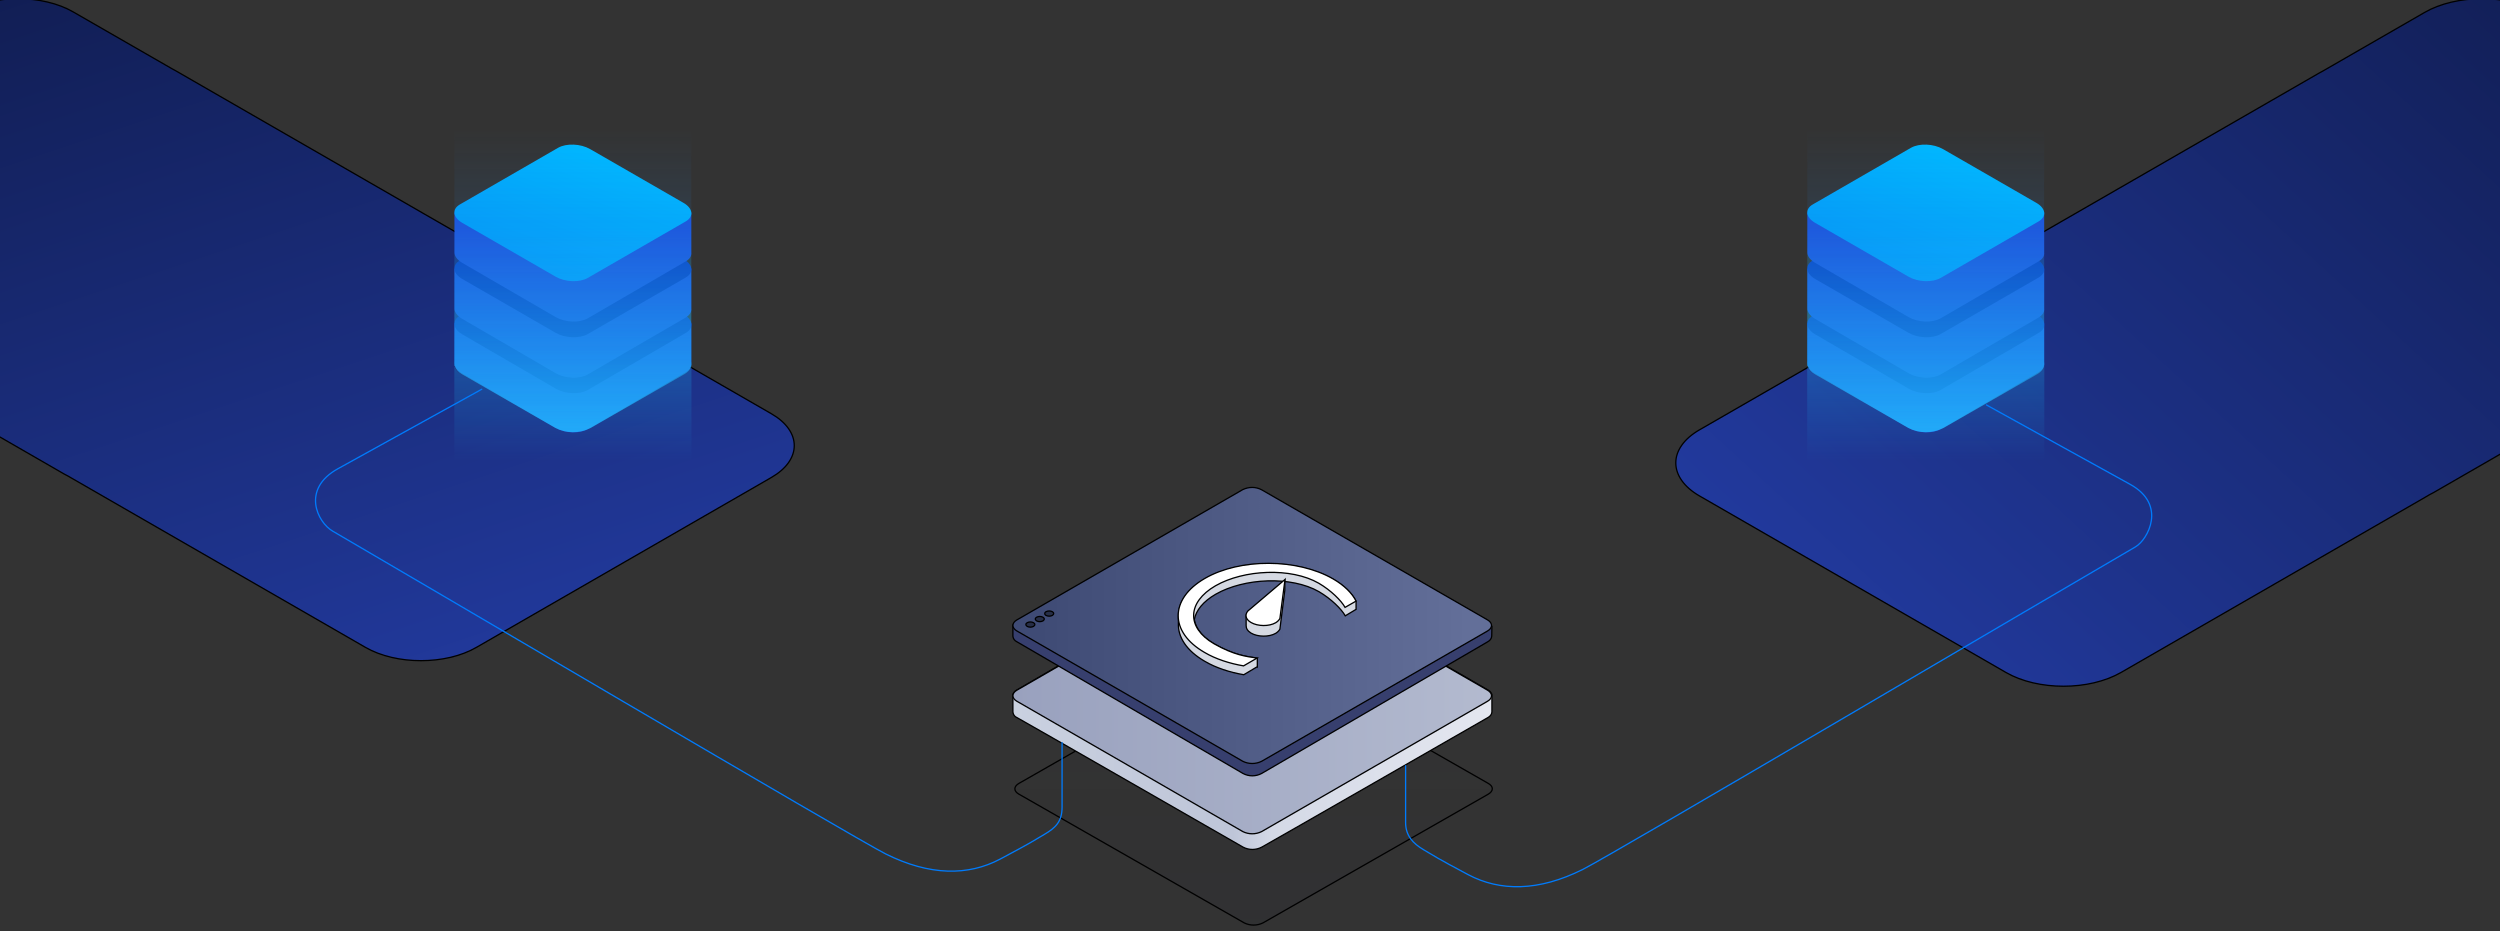 <svg width="1920" height="715" xmlns="http://www.w3.org/2000/svg" class="svg-illustration svg-illustration--accelerate">
 <rect width="100%" height="100%" fill="#333333" stroke="none"/>
 <g id="Layer_1">
  <title>Layer 1</title>
  <g id="svg_9" stroke="null">
   <path id="svg_16" d="m-255.396,188.662l113.348,65.265l113.301,65.265c0.843,0.515 1.732,0.983 2.622,1.405l75.565,43.541c1.077,0.609 2.154,1.17 3.277,1.732c0.468,0.281 0.936,0.562 1.405,0.843l113.348,65.265l113.301,65.265c11.751,6.742 27.108,10.16 42.511,10.16c15.357,0 30.76,-3.371 42.511,-10.16l113.301,-65.265l113.301,-65.265c11.751,-6.742 17.604,-15.637 17.604,-24.486s-5.852,-17.744 -17.604,-24.486l-113.301,-65.265l-113.301,-65.265c-1.077,-0.609 -2.154,-1.17 -3.277,-1.732c-0.468,-0.281 -0.936,-0.562 -1.405,-0.843l-113.301,-65.265l-113.301,-65.265c-0.89,-0.515 -1.732,-0.983 -2.669,-1.451l-75.612,-43.495c-11.705,-6.789 -27.108,-10.16 -42.465,-10.16s-30.76,3.371 -42.511,10.16l-113.301,65.265l-113.301,65.265c-11.798,6.789 -17.651,15.637 -17.651,24.486c0,8.849 5.852,17.744 17.604,24.486l-0,0z" fill-rule="evenodd" clip-rule="evenodd" fill="url(#svg_1)" stroke="null"/>
   <defs transform="translate(1 2) translate(0 -11) translate(-1 9) translate(2 -101) translate(1 0) translate(1 0) translate(1 0) translate(1 0) translate(1 0) translate(1 0) translate(1 0) translate(1 0) translate(1 0) translate(1 0) translate(1 0) translate(1 0) translate(1 0) translate(1 0) translate(1 0) translate(1 0) translate(1 0) translate(1 0) translate(1 0) translate(1 0) translate(1 0) translate(1 0) translate(1 0) translate(1 0) translate(1 0) translate(1 0) translate(1 0) translate(1 0) translate(1 0) translate(1 0) translate(1 0) translate(1 0) translate(1 0) translate(1 0) translate(1 0) translate(1 0) translate(1 0) translate(1 0) translate(1 0) translate(1 0) translate(1 0) translate(1 0) translate(1 0) translate(1 0) translate(1 0) translate(1 0) translate(1 0) translate(1 0) translate(1 0) translate(1 0) translate(1 0) translate(1 0) translate(1 0) translate(1 0) translate(1 0) translate(1 0) translate(1 0) translate(1 0) translate(1 0) translate(1 0) translate(1 0) translate(1 0) translate(1 0) translate(1 0) translate(1 0) translate(1 0) translate(1 0) translate(1 0) translate(1 0) translate(1 0) translate(1 0) translate(1 0) translate(1 0) translate(1 0) translate(1 0) translate(1 0) translate(1 0) translate(1 0) translate(1 0) translate(1 0) translate(1 0) translate(1 0) translate(1 0) translate(1 0) translate(1 0) translate(1 0) translate(1 0) translate(1 0) translate(1 0) translate(1 0) translate(1 0) translate(1 0) translate(1 0) translate(1 0) translate(1 0) translate(1 0) translate(-1 0) translate(-1 0) translate(-1 0) translate(-1 0) translate(-1 0) translate(-1 0) translate(-1 0) translate(-1 0) translate(-1 0) translate(-1 0) translate(-1 0) translate(-1 0) translate(-1 0) translate(-1 0) translate(-1 0) translate(-1 0) translate(-1 0) translate(-1 0) translate(-1 0) translate(-1 0) translate(-1 0) translate(-1 0) translate(-1 0) translate(-1 0) translate(-1 0) translate(-1 0) translate(-1 0) translate(-1 0) translate(-1 0) translate(-1 0) translate(-1 0) translate(-1 0) translate(-1 0) translate(-1 0) translate(-1 0) translate(-1 0) translate(-1 0) translate(-1 0) translate(-1 0) translate(-1 0) translate(-1 0) translate(-1 0) translate(-1 0) translate(-1 0) translate(-1 0) translate(-1 0) translate(-1 0) translate(-1 0) translate(-1 0) translate(-1 0) translate(-1 0) translate(-1 0) translate(-1 0) translate(-1 0) translate(-1 0) translate(-1 0) translate(-1 0) translate(-1 0) translate(-1 0) translate(-1 0) translate(-1 0) translate(-1 0) translate(-1 0) translate(-1 0) translate(-1 0) translate(-1 0) translate(-1 0) translate(-1 0) translate(-1 0) translate(-1 0) translate(-1 0) translate(-1 0) translate(-1 0) translate(-1 0) translate(-1 0) translate(-1 0) translate(-1 0) translate(-1 0) translate(-1 0) translate(-1 0) translate(-1 0) translate(-1 0) translate(-1 0) translate(-1 0) translate(-1 0) translate(-1 0) translate(-1 0) translate(-1 0) translate(-1 0) translate(-1 0) translate(-1 0) translate(-1 0) translate(-1 0) translate(-1 0) translate(-1 0) translate(-1 0) translate(-1 0) translate(-1 0) translate(1 0) translate(1 0) translate(1 0) translate(1 0) translate(1 0) translate(-1 0) translate(-1 0) translate(1 0) translate(0 -14) translate(0 0.454) translate(0 8) translate(12 -3) translate(-289 -17) translate(-1020 -449) translate(17 0) translate(0 -2.95) translate(1903 1082.95) scale(0.468 0.468) translate(-1903 -1082.95)" stroke="null">
    <linearGradient id="svg_2" x1="0.975" y1="0.2" x2="0.025" y2="0.8">
     <stop offset="0" stop-color="#101C4F"/>
     <stop offset="1" stop-color="#223A9F"/>
    </linearGradient>
    <linearGradient id="svg_8" x1="0.5" y1="1" x2="0.5" y2="0">
     <stop offset="0" stop-color="#17BDFF"/>
     <stop offset="0.8" stop-color="#17BDFF" stop-opacity="0"/>
    </linearGradient>
    <linearGradient id="svg_7" x1="0.5" y1="1" x2="0.5" y2="0">
     <stop offset="0" stop-color="#51B9FF"/>
     <stop offset="0.7" stop-color="#2389F0" stop-opacity="0.7"/>
     <stop offset="1" stop-color="#2389F0" stop-opacity="0"/>
    </linearGradient>
    <linearGradient id="svg_6" x1="0.5" y1="-0" x2="0.5" y2="1">
     <stop offset="0" stop-color="#17BDFF"/>
     <stop offset="0.8" stop-color="#17BDFF" stop-opacity="0"/>
    </linearGradient>
    <linearGradient id="svg_5" x1="3.813" y1="5.273" x2="4.813" y2="5.273">
     <stop offset="0" stop-color="#1D53DA"/>
     <stop offset="1" stop-color="#3F75FC"/>
    </linearGradient>
    <linearGradient id="svg_4" x1="1.905" y1="2.387" x2="2.904" y2="2.387">
     <stop offset="0" stop-color="#0B3EBF"/>
     <stop offset="1" stop-color="#2E5FDB"/>
    </linearGradient>
    <linearGradient id="svg_3" x1="0.243" y1="0.946" x2="0.757" y2="0.054">
     <stop offset="0" stop-color="#0397F6"/>
     <stop offset="1" stop-color="#00BAFF"/>
    </linearGradient>
    <linearGradient id="svg_15" x1="0.5" y1="1" x2="0.5" y2="0">
     <stop offset="0" stop-color="#17BDFF"/>
     <stop offset="0.8" stop-color="#17BDFF" stop-opacity="0"/>
    </linearGradient>
    <linearGradient id="svg_14" x1="0.5" y1="1" x2="0.5" y2="0">
     <stop offset="0" stop-color="#51B9FF"/>
     <stop offset="0.7" stop-color="#2389F0" stop-opacity="0.7"/>
     <stop offset="1" stop-color="#2389F0" stop-opacity="0"/>
    </linearGradient>
    <linearGradient id="svg_13" x1="0.5" y1="-0" x2="0.5" y2="1">
     <stop offset="0" stop-color="#17BDFF"/>
     <stop offset="0.8" stop-color="#17BDFF" stop-opacity="0"/>
    </linearGradient>
    <linearGradient id="svg_12" x1="15.235" y1="5.273" x2="16.235" y2="5.273">
     <stop offset="0" stop-color="#1D53DA"/>
     <stop offset="1" stop-color="#3F75FC"/>
    </linearGradient>
    <linearGradient id="svg_11" x1="7.61" y1="2.387" x2="8.61" y2="2.387">
     <stop offset="0" stop-color="#0B3EBF"/>
     <stop offset="1" stop-color="#2E5FDB"/>
    </linearGradient>
    <linearGradient id="svg_10" x1="0.243" y1="0.946" x2="0.757" y2="0.054">
     <stop offset="0" stop-color="#0397F6"/>
     <stop offset="1" stop-color="#00BAFF"/>
    </linearGradient>
    <linearGradient id="svg_24" x1="0%" y1="0%" x2="100%" y2="0%">
     <stop offset="0" stop-color="#CAD1E0"/>
     <stop offset="0.46" stop-color="#BEC5D8"/>
     <stop offset="0.54" stop-color="#D4D9E6"/>
     <stop offset="1" stop-color="#E4E7F0"/>
    </linearGradient>
    <linearGradient id="svg_23" x1="0%" y1="0%" x2="100%" y2="0%">
     <stop offset="0" stop-color="#99A1BE"/>
     <stop offset="1" stop-color="#B3BACF"/>
    </linearGradient>
    <linearGradient id="svg_22" x1="0.499" y1="0.168" x2="0.499" y2="1.072">
     <stop offset="0" stop-color="#13151e" stop-opacity="0"/>
     <stop offset="1" stop-color="#131532"/>
    </linearGradient>
    <linearGradient id="svg_21" x1="0.049" y1="0.384" x2="0.952" y2="0.384">
     <stop offset="0.005" stop-color="#3F4B75"/>
     <stop offset="1" stop-color="#636F99"/>
    </linearGradient>
    <linearGradient id="svg_19" x1="NaN" y1="NaN" x2="NaN" y2="NaN">
     <stop offset="0" stop-color="#373f6e"/>
     <stop offset="1" stop-color="#5a6291"/>
    </linearGradient>
    <linearGradient id="svg_1" x1="0.194" y1="-0.031" x2="0.806" y2="1.031">
     <stop offset="0" stop-color="#101C4F"/>
     <stop offset="1" stop-color="#223A9F"/>
    </linearGradient>
   </defs>
  </g>
  <g id="svg_17" stroke="null">
   <path id="svg_18" d="m2185.718,195.965l-117.712,67.778l-117.664,67.778c-0.875,0.535 -1.799,1.021 -2.723,1.459l-78.475,45.218c-1.118,0.632 -2.237,1.216 -3.404,1.799c-0.486,0.292 -0.972,0.583 -1.459,0.875l-117.712,67.827l-117.664,67.778c-12.204,7.001 -28.152,10.551 -44.148,10.551c-15.948,0 -31.944,-3.501 -44.148,-10.551l-117.664,-67.778l-117.664,-67.778c-12.204,-7.001 -18.282,-16.24 -18.282,-25.429s6.078,-18.428 18.282,-25.429l117.664,-67.778l117.664,-67.778c1.118,-0.632 2.237,-1.216 3.404,-1.799c0.486,-0.292 0.972,-0.583 1.459,-0.875l117.664,-67.778l117.664,-67.778c0.924,-0.535 1.799,-1.021 2.771,-1.507l78.426,-45.169c12.253,-7.099 28.249,-10.599 44.197,-10.599s31.944,3.501 44.148,10.551l117.664,67.778l117.712,67.778c12.204,7.001 18.282,16.24 18.282,25.429s-6.078,18.428 -18.282,25.429l0,0z" fill="url(#svg_2)" stroke="null"/>
  </g>
  <g id="svg_20">
   <g id="svg_25" class="svg-blue-block">
    <g id="svg_26">
     <path id="svg_27" class="svg-blue-block__middle" d="m530.927,278.9c0.3,2.6 -1.1,5 -4.2,6.9l-75.4,43.8c-6.3,3.7 -17.3,3.2 -24.6,-1l-71.7,-41.7c-3.9,-2.3 -6,-5.2 -6,-8l0,0l0,-30.6l181.9,0l0,30.6l0,0z" fill="url(#svg_5)"/>
     <path id="svg_28" class="svg-blue-block__top-dark" d="m353.227,242.4l75.4,-43.9c6.3,-3.7 17.3,-3.2 24.6,1l71.8,41.8c7.3,4.2 8.1,10.6 1.8,14.3l-75.4,43.9c-6.3,3.7 -17.3,3.2 -24.6,-1l-71.9,-41.8c-7.2,-4.2 -8,-10.6 -1.7,-14.3z" fill="url(#svg_4)"/>
    </g>
    <g id="svg_29">
     <path id="svg_30" class="svg-blue-block__middle" d="m530.927,236.9c0.3,2.6 -1.1,5 -4.2,6.9l-75.4,43.8c-6.3,3.7 -17.3,3.2 -24.6,-1l-71.7,-41.7c-3.9,-2.3 -6,-5.2 -6,-8l0,0l0,-30.6l181.9,0l0,30.6l0,0z" fill="url(#svg_5)"/>
     <path id="svg_31" class="svg-blue-block__top-dark" d="m353.227,200l75.4,-43.5c6.3,-3.6 17.3,-3.2 24.6,1l71.7,41.4c7.3,4.2 8.1,10.5 1.8,14.2l-75.4,43.5c-6.3,3.6 -17.3,3.2 -24.6,-1l-71.8,-41.4c-7.2,-4.2 -8,-10.6 -1.7,-14.2z" fill="url(#svg_4)"/>
    </g>
    <g id="svg_32">
     <path id="svg_33" class="svg-blue-block__middle" d="m530.927,193.9c0.3,2.6 -1.1,5 -4.2,6.8l-75.4,43.8c-6.3,3.6 -17.3,3.2 -24.6,-1l-71.7,-41.6c-3.9,-2.3 -6,-5.2 -6,-8l0,0l0,-30.7l181.9,0l0,30.7z" fill="url(#svg_5)"/>
     <path id="svg_34" class="svg-blue-block__top-light" d="m353.227,157l75.4,-43.5c6.3,-3.6 17.3,-3.2 24.6,1l71.7,41.3c7.3,4.2 8.1,10.5 1.8,14.2l-75.4,43.5c-6.3,3.6 -17.3,3.2 -24.6,-1l-71.8,-41.4c-7.2,-4.2 -8,-10.5 -1.7,-14.1z" fill="url(#svg_3)"/>
    </g>
   </g>
   <g id="svg_35" class="svg-light">
    <path id="svg_36" class="svg-light__1" d="m530.827,280.5c-0.3,2.6 -2.1,5.1 -5.5,7l-35.9,20.6l-35.9,20.6c-8.5,4.3 -18.5,4.3 -26.9,0l-35.9,-20.6l-35.9,-20.6c-3.1,-1.8 -4.9,-4.1 -5.4,-6.4l-0.5,0l0,-148.1l182,0l0,147.4l-0.1,0.1l0,0z" opacity="0.8" fill="url(#svg_8)" enable-background="new"/>
    <path id="svg_37" class="svg-light__2" d="m530.827,279.2c0,0.2 0,0.4 0,0.6c0,2.8 -1.9,5.6 -5.6,7.7l-71.8,41.2c-8.5,4.3 -18.5,4.3 -26.9,0l-71.7,-41.2c-3.5,-2 -5.4,-4.6 -5.5,-7.3l-0.1,0l-0.3,-181.2l182,0l-0.1,180.2z" opacity="0.16" fill="url(#svg_7)" enable-background="new"/>
    <path id="svg_38" class="svg-light__reflect" d="m348.927,373l0,-93.2c0,2.8 1.9,5.6 5.6,7.7l35.9,20.6l35.9,20.6c8.5,4.3 18.5,4.3 26.9,0l35.9,-20.6l35.9,-20.6c3.7,-2.1 5.6,-4.9 5.6,-7.7c0,-0.5 -0.1,-0.9 -0.2,-1.4l0.6,0l0,94l-182.1,0.6zm0,-93.2l0,-1.4l0.2,0c-0.1,0.4 -0.2,0.9 -0.2,1.4z" opacity="0.24" fill="url(#svg_6)" enable-background="new"/>
   </g>
  </g>
  <g id="svg_39">
   <g id="svg_40" class="svg-blue-block">
    <g id="svg_41">
     <path id="svg_42" class="svg-blue-block__middle" d="m1569.927,278.9c0.3,2.6 -1.1,5 -4.2,6.9l-75.4,43.8c-6.3,3.7 -17.3,3.2 -24.6,-1l-71.7,-41.7c-3.9,-2.3 -6,-5.2 -6,-8l0,0l0,-30.6l181.9,0l0,30.6l0,0z" fill="url(#svg_12)"/>
     <path id="svg_43" class="svg-blue-block__top-dark" d="m1392.227,242.4l75.4,-43.9c6.3,-3.7 17.3,-3.2 24.6,1l71.8,41.8c7.3,4.2 8.1,10.6 1.8,14.3l-75.4,43.9c-6.3,3.7 -17.3,3.2 -24.6,-1l-71.9,-41.8c-7.2,-4.2 -8,-10.6 -1.7,-14.3z" fill="url(#svg_11)"/>
    </g>
    <g id="svg_44">
     <path id="svg_45" class="svg-blue-block__middle" d="m1569.927,236.9c0.3,2.6 -1.1,5 -4.2,6.9l-75.4,43.8c-6.3,3.7 -17.3,3.2 -24.6,-1l-71.7,-41.7c-3.9,-2.3 -6,-5.2 -6,-8l0,0l0,-30.6l181.9,0l0,30.6l0,0z" fill="url(#svg_12)"/>
     <path id="svg_46" class="svg-blue-block__top-dark" d="m1392.227,200l75.4,-43.5c6.3,-3.6 17.3,-3.2 24.6,1l71.7,41.4c7.3,4.2 8.1,10.5 1.8,14.2l-75.4,43.5c-6.3,3.6 -17.3,3.2 -24.6,-1l-71.8,-41.4c-7.2,-4.2 -8,-10.6 -1.7,-14.2z" fill="url(#svg_11)"/>
    </g>
    <g id="svg_47">
     <path id="svg_48" class="svg-blue-block__middle" d="m1569.927,193.9c0.3,2.6 -1.1,5 -4.2,6.8l-75.4,43.8c-6.3,3.6 -17.3,3.2 -24.6,-1l-71.7,-41.6c-3.9,-2.3 -6,-5.2 -6,-8l0,0l0,-30.7l181.9,0l0,30.7z" fill="url(#svg_12)"/>
     <path id="svg_49" class="svg-blue-block__top-light" d="m1392.227,157l75.4,-43.5c6.3,-3.6 17.3,-3.2 24.6,1l71.7,41.3c7.3,4.2 8.1,10.5 1.8,14.2l-75.4,43.5c-6.3,3.6 -17.3,3.2 -24.6,-1l-71.8,-41.4c-7.2,-4.2 -8,-10.5 -1.7,-14.1z" fill="url(#svg_10)"/>
    </g>
   </g>
   <g id="svg_50" class="svg-light">
    <path id="svg_51" class="svg-light__1" d="m1569.827,280.5c-0.3,2.6 -2.1,5.1 -5.5,7l-35.9,20.6l-35.9,20.6c-8.5,4.3 -18.5,4.3 -26.9,0l-35.9,-20.6l-35.9,-20.6c-3.1,-1.8 -4.9,-4.1 -5.4,-6.4l-0.5,0l0,-148.1l182,0l0,147.4l-0.1,0.1l0,0z" opacity="0.8" fill="url(#svg_15)" enable-background="new"/>
    <path id="svg_52" class="svg-light__2" d="m1569.827,279.2c0,0.2 0,0.4 0,0.6c0,2.8 -1.9,5.6 -5.6,7.7l-71.8,41.2c-8.5,4.3 -18.5,4.3 -26.9,0l-71.7,-41.2c-3.5,-2 -5.4,-4.6 -5.5,-7.3l-0.1,0l-0.3,-181.2l182,0l-0.1,180.2z" opacity="0.16" fill="url(#svg_14)" enable-background="new"/>
    <path id="svg_53" class="svg-light__reflect" d="m1387.927,373l0,-93.2c0,2.8 1.9,5.6 5.6,7.7l35.9,20.6l35.9,20.6c8.5,4.3 18.5,4.3 26.9,0l35.9,-20.6l35.9,-20.6c3.7,-2.1 5.6,-4.9 5.6,-7.7c0,-0.5 -0.1,-0.9 -0.2,-1.4l0.6,0l0,94l-182.1,0.6zm0,-93.2l0,-1.4l0.2,0c-0.1,0.4 -0.2,0.9 -0.2,1.4z" opacity="0.24" fill="url(#svg_13)" enable-background="new"/>
   </g>
  </g>
  <g id="svg_54" stroke="null">
   <g id="svg_55" class="animation-element" stroke="null">
    <path id="svg_56" class="svg-accelerate-st0" d="m962.754,500.994c-2.563,0 -4.976,0.603 -7.237,1.659c-1.809,1.206 -171.284,98.006 -173.093,99.061s-3.016,2.563 -3.016,4.071l0,0c0,1.659 1.206,3.016 3.016,4.071s171.284,97.855 173.093,98.91c4.523,2.262 9.951,2.262 14.475,0c1.809,-1.055 171.284,-97.855 173.093,-98.91c1.809,-1.055 3.016,-2.563 3.016,-4.071l0,0c0,-1.659 -1.206,-3.016 -3.016,-4.071s-171.284,-97.855 -173.093,-98.91c-2.262,-1.206 -4.674,-1.809 -7.237,-1.809" opacity="0.08" fill="url(#svg_22)" enable-background="new" stroke="null"/>
   </g>
   <g id="svg_57" class="animation-element" stroke="null">
    <path id="svg_58" class="svg-accelerate-st1" d="m1145.798,534.014c0,0 0,0.302 0,0c0,0.151 0,0.151 0,0.302l0,12.515c-0.151,1.809 -1.357,3.317 -3.016,4.222c-1.809,1.055 -171.736,98.609 -173.696,99.514c-4.523,2.412 -9.951,2.412 -14.475,0c-1.809,-1.055 -171.736,-98.609 -173.696,-99.514c-1.659,-0.603 -2.865,-2.412 -3.016,-4.222l0,-12.665l0,0l0,0l0,-0.905l0.151,0c0.452,-1.508 1.508,-2.714 2.865,-3.317c1.809,-1.055 171.736,-100.117 173.696,-101.021c4.523,-2.412 9.951,-2.412 14.475,0c1.809,1.055 171.736,100.117 173.696,101.021c1.357,0.603 2.412,1.809 2.865,3.317l0.151,0l0,0.754z" fill="url(#svg_24)" stroke="null"/>
    <path id="svg_59" class="svg-accelerate-st2" d="m961.698,428.319c-2.563,0 -4.976,0.603 -7.237,1.659c-1.96,1.206 -171.736,99.061 -173.546,100.117c-1.809,1.055 -3.016,2.563 -3.016,4.222l0,0c0,1.659 1.206,3.166 3.016,4.222s171.736,98.91 173.546,100.117c4.523,2.262 9.951,2.262 14.475,0c1.809,-1.055 171.736,-99.061 173.546,-100.117s3.016,-2.563 3.016,-4.222l0,0c0,-1.659 -1.206,-3.166 -3.016,-4.222s-171.736,-98.91 -173.546,-99.966c-2.262,-1.206 -4.825,-1.809 -7.237,-1.809" fill="url(#svg_23)" stroke="null"/>
   </g>
   <g id="svg_60" class="animation-element" stroke="null">
    <path id="svg_61" class="svg-accelerate-st4" d="m958.834,480.639l-180.934,-0.603c0,0 0,6.031 0,8.594l0,0c0.151,1.809 1.357,3.468 3.016,4.222c1.809,1.055 171.887,100.117 173.696,101.172c4.523,2.412 9.801,2.412 14.324,0c1.809,-1.055 171.887,-100.117 173.696,-101.172c1.659,-0.905 2.865,-2.412 3.016,-4.222l0,0c0,-1.96 0.151,-7.991 0.151,-7.991" fill="url(#svg_19)" stroke="null"/>
    <path id="svg_62" class="svg-accelerate-st5" d="m961.698,374.341c-2.563,0 -4.976,0.603 -7.237,1.659c-1.96,1.206 -171.736,99.061 -173.546,100.117s-3.016,2.563 -3.016,4.222l0,0c0,1.659 1.206,3.166 3.016,4.222c1.809,1.055 171.736,98.91 173.546,100.117c4.523,2.262 9.951,2.262 14.475,0c1.809,-1.055 171.736,-99.061 173.546,-100.117c1.809,-1.055 3.016,-2.563 3.016,-4.222l0,0c0,-1.659 -1.206,-3.166 -3.016,-4.222s-171.736,-98.91 -173.546,-99.966c-2.262,-1.206 -4.825,-1.809 -7.237,-1.809" fill="url(#svg_21)" stroke="null"/>
    <path id="svg_63" class="svg-accelerate-st6" d="m788.907,478.227c1.508,-0.754 3.317,-0.754 4.825,0c1.357,0.754 1.357,1.96 0,2.865c-1.508,0.754 -3.317,0.754 -4.825,0c-1.357,-0.905 -1.357,-2.111 0,-2.865zm7.237,-4.222c1.508,-0.754 3.317,-0.754 4.825,0c1.357,0.754 1.357,1.96 0,2.865c-1.508,0.754 -3.317,0.754 -4.825,0c-1.357,-0.905 -1.357,-2.111 0,-2.865l0,0zm7.237,-4.222c1.508,-0.754 3.317,-0.754 4.825,0c1.357,0.754 1.357,1.96 0,2.865c-1.508,0.754 -3.317,0.754 -4.825,0c-1.357,-0.754 -1.357,-2.111 0,-2.865l0,0z" opacity="0.4" enable-background="new" stroke="null"/>
    <g id="svg_64" stroke="null">
     <path id="svg_65" class="svg-accelerate-st7" d="m965.619,512.001l-10.404,6.182c-10.705,-1.809 -21.41,-5.277 -29.854,-10.253c-14.173,-8.142 -20.807,-18.696 -20.355,-29.251c0,-0.302 0,-0.452 0,-0.754s0,-0.452 0,-0.754s0,-0.452 0,-0.754s0,-0.452 0,-0.754s0,-0.452 0,-0.603s0,-0.452 0,-0.603s0,-0.302 0,-0.603c0,-0.151 0,-0.302 0,-0.452c-0.151,-10.404 6.634,-20.807 20.355,-28.799c27.14,-15.681 71.167,-15.53 98.609,0.302c8.444,4.825 14.324,10.705 17.49,16.887l0,6.182l-8.293,4.976c-3.016,-5.277 -10.705,-12.967 -20.204,-18.546c-21.26,-12.213 -57.446,-10.554 -79.309,1.96c-9.65,5.579 -15.078,12.364 -16.435,19.45c1.055,6.785 6.182,13.419 15.229,18.696c15.229,8.745 25.331,9.801 33.171,11.007l0,6.483l0,0l0,-0z" fill="#D5D9E2" stroke="null"/>
     <path id="svg_66" class="svg-accelerate-st7" d="m986.728,453.348l-3.769,29.854c-0.754,1.357 -1.96,2.412 -3.166,3.166c-5.126,3.016 -13.872,2.865 -18.998,-0.151c-2.714,-1.659 -3.769,-3.619 -3.769,-5.73c0,-1.357 0,-2.111 0,-6.936c0,-1.96 0.754,-3.619 2.865,-5.126l0,0l26.838,-22.767l0,7.69l0,0z" fill="#D5D9E2" stroke="null"/>
     <path id="svg_67" class="svg-accelerate-st8" d="m1041.46,461.641l-8.444,4.825c-3.016,-5.277 -10.705,-12.967 -20.204,-18.546c-21.26,-12.213 -57.446,-10.554 -79.309,1.96c-21.863,12.665 -22.466,32.116 -1.206,44.48c15.229,8.745 25.18,9.951 33.171,11.007l-10.404,6.031c-10.705,-1.809 -21.41,-5.277 -29.854,-10.253c-27.291,-15.681 -26.989,-41.162 0,-56.843s71.167,-15.53 98.609,0.302c8.594,4.976 14.475,10.856 17.641,17.038l0,0zm-54.582,-16.586l-3.92,30.005c-0.754,1.357 -1.96,2.412 -3.166,3.166c-5.126,3.016 -13.872,2.865 -18.998,-0.151c-4.825,-2.714 -5.126,-7.237 -0.905,-10.102l0,0l26.989,-22.918l0,0z" fill="#FFFFFF" stroke="null"/>
    </g>
   </g>
  </g>
  <g id="svg_68">
   <path id="svg_69" class="fill-none stroke-primary stroke-width-1" d="m815.671,569.955c0,0 0,40.2 0,50c0,11 -5,15.8 -13.5,20.8s-9.5,6 -34,19s-54.1,13 -88.1,-4c-22.9,-11.5 -372.4,-217.6 -424.5,-247.8c-11.8,-6.8 -24.4,-32.3 4,-48c41.6,-23 111.7,-61.7 110.4,-61" stroke-dashoffset=" 0px" stroke-dasharray=" 934.888px" fill="none" stroke-width="1px" stroke="#007bfc"/>
  </g>
  <g id="svg_70">
   <path id="svg_71" class="fill-none stroke-primary stroke-width-1" d="m1079.505,587.705c0,0 0,33.8 0,44c0,10 5.5,16 14,21s9.5,6 34,19s54.1,13 88.1,-4c22.8,-11.4 372.3,-217.5 424.4,-247.7c9.5,-5.5 24.4,-32.3 -4,-48c-41.7,-23 -111.7,-61.7 -110.4,-61" stroke-dashoffset=" 0px" stroke-dasharray=" 934.888px" fill="none" stroke-width="1px" stroke="#007bfc"/>
  </g>
 </g>

</svg>